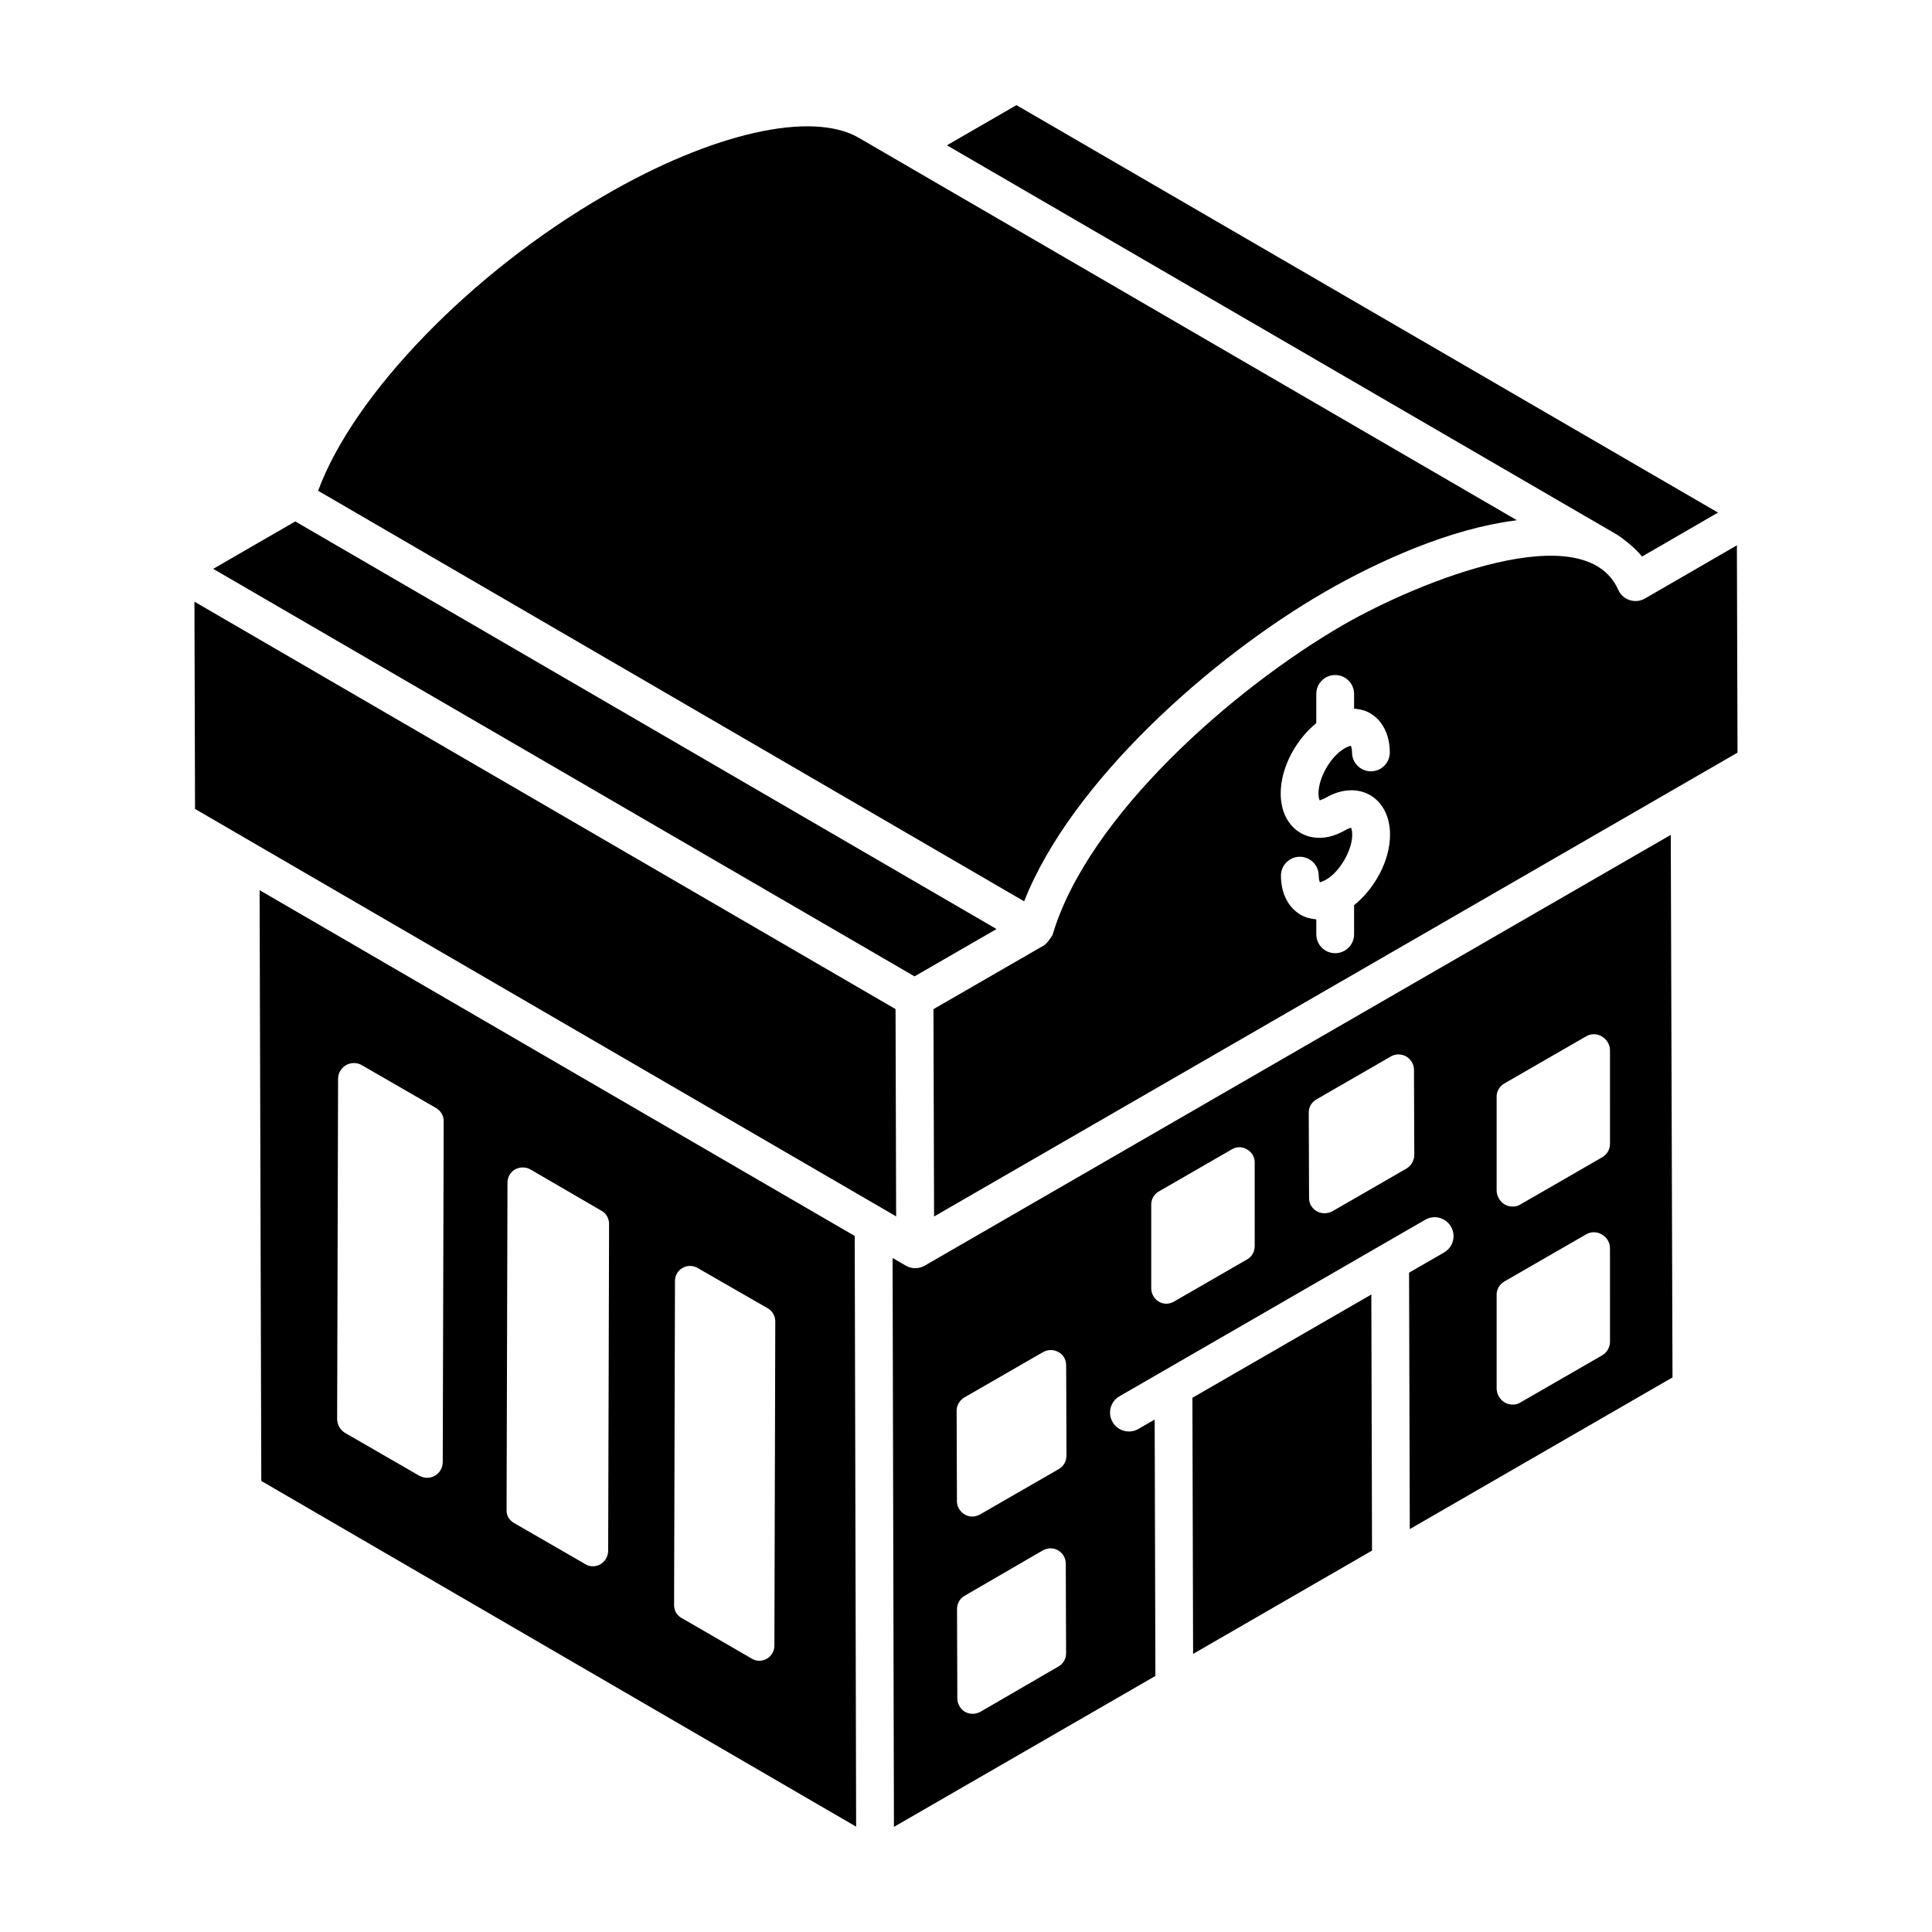 <?xml version="1.0" encoding="UTF-8"?>
<!-- Uploaded to: SVG Find, www.svgrepo.com, Generator: SVG Find Mixer Tools -->
<svg fill="#000000" width="800px" height="800px" version="1.1" viewBox="144 144 512 512" xmlns="http://www.w3.org/2000/svg">
 <g>
  <path d="m369.16 470.76c0.184 0.105 0.355 0.207 0.5 0.289-0.164-0.094-0.328-0.191-0.5-0.289z"/>
  <path d="m389.06 479.41c-1.551 0.902-3.481 0.895-5.016 0l-3.5-2.035 0.359 150.77 69.289-40-0.191-67.949-4.316 2.492c-2.391 1.387-5.465 0.562-6.836-1.828-1.391-2.394-0.566-5.457 1.828-6.836l81.016-46.773c2.375-1.398 5.457-0.566 6.836 1.828 1.391 2.394 0.566 5.457-1.828 6.836l-9.285 5.359 0.191 67.953 69.625-40.195-0.461-143.78c-1.008 0.578-187 107.93-197.71 114.16zm35.434 106.23-20.699 12.016c-1.219 0.648-2.762 0.73-4.059 0-1.219-0.73-2.031-2.109-2.031-3.574l-0.082-23.703c0-1.461 0.812-2.84 2.031-3.492l20.699-12.016c1.297-0.73 2.84-0.73 4.059 0 1.297 0.73 2.031 2.109 2.031 3.492l0.082 23.785c-0.004 1.461-0.734 2.758-2.031 3.492zm0.09-52.32-20.852 12.02c-0.656 0.328-1.309 0.57-2.043 0.57-2.207 0-4.09-1.883-4.09-4.09l-0.082-23.961c0-1.473 0.816-2.781 2.043-3.516l20.852-12.02c1.309-0.734 2.863-0.734 4.09 0 1.309 0.652 2.043 2.043 2.043 3.516l0.082 23.875c0 1.48-0.734 2.871-2.043 3.606zm51.926-59.102c0 1.445-0.723 2.812-2.012 3.539l-19.379 11.176c-0.562 0.32-1.285 0.562-2.012 0.562-2.172 0-3.941-1.77-4.019-4.019v-22.273c0-1.367 0.723-2.734 2.012-3.457l19.379-11.176c1.207-0.723 2.734-0.723 3.941 0 1.285 0.723 2.09 2.012 2.09 3.457zm40.246-20.555-19.707 11.367c-0.652 0.328-1.391 0.492-2.043 0.492-2.207 0-4.09-1.715-4.09-4.008l-0.082-22.652c0-1.473 0.734-2.781 2.043-3.516l19.707-11.367c1.227-0.734 2.781-0.734 4.09 0 1.227 0.734 2.043 2.043 2.043 3.516l0.082 22.57c0 1.469-0.82 2.859-2.043 3.598zm53.91 45.902c0 1.438-0.762 2.875-2.117 3.637l-21.578 12.438c-0.594 0.422-1.355 0.594-2.117 0.594-2.285 0-4.144-1.863-4.231-4.231v-24.711c-0.086-1.523 0.762-2.961 2.117-3.723l21.578-12.438c1.27-0.762 2.879-0.762 4.144 0 1.355 0.762 2.199 2.113 2.199 3.637zm0-52.48c0 1.523-0.762 2.875-2.117 3.637l-21.578 12.438c-0.594 0.422-1.355 0.594-2.117 0.594-2.285 0-4.144-1.863-4.231-4.231v-24.711c-0.086-1.523 0.762-2.961 2.117-3.723l21.578-12.438c1.27-0.762 2.879-0.762 4.144 0 1.355 0.762 2.199 2.199 2.199 3.637z"/>
  <path d="m225.04 283.8c0.039 0.023 0.098 0.055 0.137 0.082 0.273 0.16-0.641-0.371-1.543-0.898 0.031 0.02 0.082 0.047 0.113 0.066 0.699 0.406 1.082 0.629 1.293 0.75z"/>
  <path d="m381.33 411.42c-16.039-9.32-165.01-95.895-185.8-107.97l0.156 54.926c61.566 35.777 129.65 75.348 185.8 107.98z"/>
  <path d="m200.5 294.75 185.86 108 21.73-12.547c-133.9-77.832-173.07-100.6-182.91-106.32-0.031-0.016-0.078-0.047-0.137-0.082-0.516-0.301-0.934-0.543-1.293-0.75-0.047-0.027-0.121-0.07-0.172-0.102 0.02 0.012 0.039 0.023 0.059 0.035-1.512-0.879-1.629-0.949-1.188-0.691-0.074-0.043-0.117-0.066-0.195-0.113zm22.617-12.062c-0.09-0.055-0.188-0.109-0.285-0.164 0.09 0.051 0.184 0.105 0.285 0.164z"/>
  <path d="m228.82 274.36c3.648 2.121 33.414 19.43 186.59 108.5 12.434-31.648 49.672-64.695 79.691-82.004 14.742-8.496 33.484-16.742 50.242-18.891 0.203-0.027 0.426-0.09 0.629-0.113-1.484-0.863-3.215-1.867-174.38-101.33-12.5-7.273-38.906-1.273-67.281 15.223-35.438 20.445-66.598 52.754-76.008 78.316 1.414 0.82 2.098 1.219 2.387 1.387-0.391-0.23-1.301-0.758-1.867-1.09z"/>
  <path d="m572.86 300.32c-0.004-0.008-0.008-0.012-0.012-0.016-8.848-19.922-52.633-2.312-72.699 9.199-0.016 0.008-0.027 0.016-0.039 0.023-0.02 0.012-0.043 0.027-0.062 0.039-29.168 16.832-67.715 50.684-77.066 82.062-0.129 0.43-1.531 2.449-2.356 2.926l-29.246 16.879c-0.004-1.027 0.16 53.918 0.16 54.949 0.59-0.34 0.844-0.488 0.953-0.551 0.457-0.262 13.762-7.945 211.97-122.37l-0.168-54.945-24.363 14.094c-2.457 1.434-5.82 0.516-7.07-2.293zm-70.012 83.559v7.719c0 2.769-2.238 5.008-5.008 5.008-2.769 0-5.008-2.238-5.008-5.008v-3.961c-1.449-0.121-2.844-0.465-4.09-1.184-3.344-1.922-5.262-5.707-5.281-10.379-0.012-2.762 2.231-5.012 4.988-5.023h0.02c2.758 0 4.996 2.231 5.008 4.992 0 1.133 0.266 1.691 0.352 1.793-0.051-0.082 0.598-0.137 1.633-0.738 3.617-2.094 6.906-7.785 6.894-11.941 0-1.16-0.266-1.727-0.363-1.832 0.059 0.09-0.578 0.148-1.594 0.734-8.551 4.957-16.977 0.148-17-9.738-0.027-6.809 3.941-14.219 9.43-18.688v-7.738c0-2.769 2.238-5.008 5.008-5.008 2.769 0 5.008 2.238 5.008 5.008v3.91c1.477 0.109 2.902 0.43 4.176 1.16 3.344 1.926 5.273 5.723 5.293 10.418 0.012 2.762-2.231 5.012-4.988 5.023h-0.02c-2.758 0-4.996-2.231-5.008-4.992 0-1.16-0.273-1.727-0.363-1.832 0.059 0.09-0.578 0.141-1.594 0.73-3.707 2.137-6.934 7.738-6.926 11.988 0 1.16 0.266 1.727 0.352 1.832-0.059-0.094 0.586-0.148 1.625-0.75 8.57-4.93 16.938-0.109 16.98 9.746 0.031 6.852-3.981 14.305-9.523 18.75z"/>
  <path d="m392.54 465.8c-0.012 0.004-0.027 0.016-0.043 0.023-0.039 0.023 0.004 0 0.043-0.023z"/>
  <path d="m392.54 465.8c0.055-0.031 0.039-0.023 0 0z"/>
  <path d="m230.69 275.45c0.211 0.121 0.238 0.137 0 0z"/>
  <path d="m579.16 291.49 20.129-11.648-185.92-107.98-18.426 10.645 177.18 102.95c1.031 0.543 5.008 3.441 7.039 6.039z"/>
  <path d="m460 514.43 0.184 67.871 47.418-27.379-0.184-67.867z"/>
  <path d="m369.66 471.05c0.207 0.121 0.395 0.23 0.547 0.316-0.133-0.074-0.332-0.191-0.547-0.316z"/>
  <path d="m368.75 470.52c0.133 0.078 0.266 0.152 0.406 0.238-6.168-3.582-36.664-21.305-156.36-90.852 0.043 15.434 0.406 140.79 0.449 156.56l157.64 91.617-0.375-156.54c-0.82-0.48-1.355-0.793-1.758-1.027zm-107.42 60.922c0 2.348-1.844 4.191-4.191 4.191-0.672 0-1.426-0.25-2.094-0.586l-19.605-11.316c-1.258-0.754-2.094-2.18-2.094-3.688l0.25-90.16c0-1.508 0.836-2.848 2.094-3.602 1.34-0.754 2.934-0.754 4.188 0l19.609 11.312c1.34 0.754 2.18 2.18 2.094 3.688zm43.84 23.605c-0.082 2.258-1.852 4.031-4.031 4.031-0.727 0-1.453-0.16-2.016-0.562l-18.859-10.879c-1.289-0.727-2.094-2.016-2.016-3.465l0.242-86.723c0-1.449 0.727-2.82 2.016-3.547 1.207-0.645 2.738-0.727 4.031 0l18.859 10.961c1.211 0.645 2.016 2.016 2.016 3.465zm44.051 25.078c0 2.234-1.836 3.992-3.992 3.992-0.637 0-1.355-0.16-1.996-0.559l-18.598-10.777c-1.277-0.641-1.996-1.996-1.996-3.434l0.238-85.891c0-1.438 0.719-2.715 1.996-3.434 1.199-0.719 2.715-0.719 3.992 0l18.598 10.695c1.277 0.719 1.996 2.074 1.996 3.512zm18.918-109.96-0.004-0.004 0.004 0.004z"/>
  <path d="m370.2 471.37c0.152 0.09 0.258 0.148 0.309 0.18 0.125 0.074-0.035-0.02-0.309-0.18z"/>
 </g>
</svg>